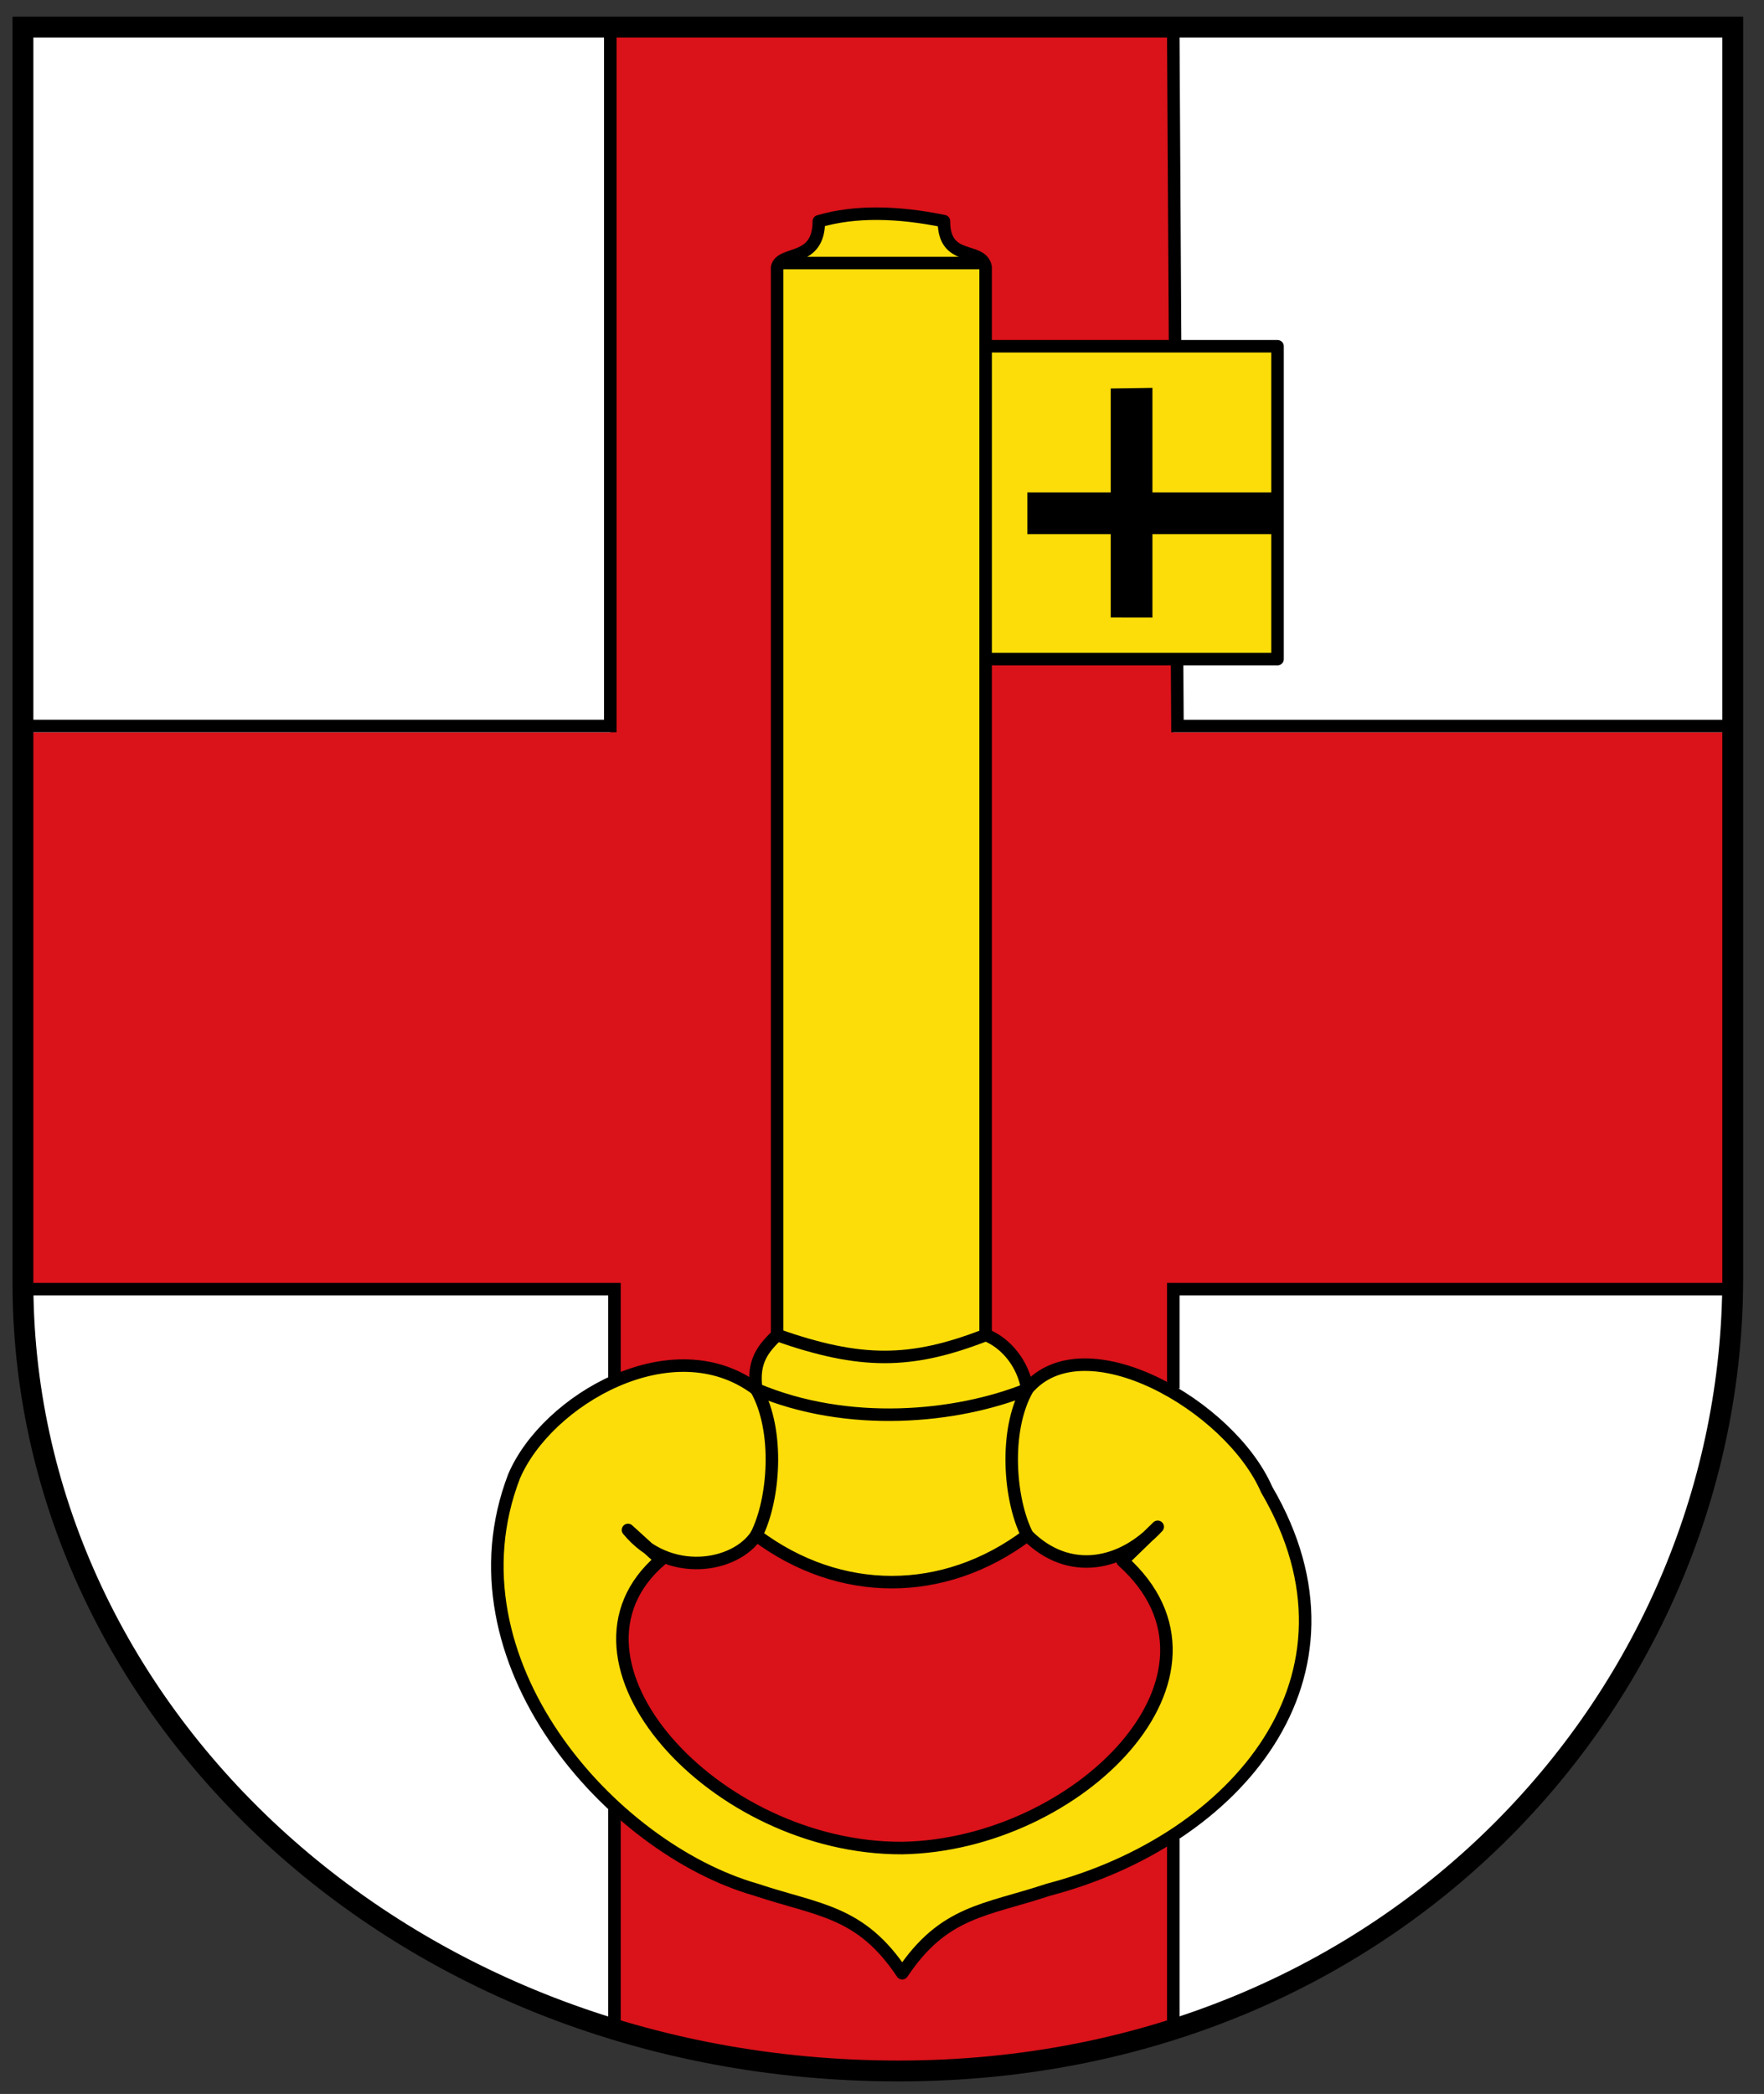 <svg xmlns="http://www.w3.org/2000/svg" height="502" width="423"><rect width="100%" height="100%" fill="#333333" stroke="none"/><path d="M6.35 8.056h410v300c-.065 98.549-80 190-200 190s-210.61-87.465-210-190z" fill="#FFF"/><path d="m148.14 304.49 132.14-.357v183.57c-41.07 11.69-75.948 15.138-131.79 0zM146.35 8.056h135v170h-135z" fill="#da121a"/><path fill="#da121a" d="M6.349 175.56h410v132.5h-410z"/><path stroke-linejoin="round" style="direction:ltr;baseline-shift:baseline;block-progression:tb;text-indent:0;color:#000;text-transform:none;enable-background:accumulate;text-align:start" d="M196.35 53.056c0 10-9 7-10 11v256c-3 3-6 6-5 13-20-15-50.248 2.5-58.089 20.901-16.91 44.1 23.09 89.1 58.09 99.1 15 5 25 5 35 20 10-15 20-15 35-20 45-11.768 78.651-51.058 52.397-95.934-8.75-20.17-43.75-40.17-57.4-24.11-1-6-5-11-10-13v-162h70v-75h-70v-19c-1-5-10-1-10-11-10.914-2.225-21.188-2.548-29.998.043zm50 315c10 10 22.778 7.171 31.263-2.02l-8.422 8.176c30.42 27.26-10.69 68.12-52.84 68.84-45.1.21-85.95-45.11-57.88-69.1l-7.88-7.159c9.75 11.79 25.76 8.87 30.76 1.26 20 15 45 15 65 0z" stroke="#000" stroke-linecap="round" stroke-width="3" fill="#fcdd09"/><path d="M246.35 123.06h60M271.35 93.056c.007.477 0 55 0 55" stroke="#000" stroke-width="10" fill="none"/><path d="M246.35 368.06c-4.309-8.403-5.642-25.019 0-35m-65 35c4.309-8.403 5.642-25.019 0-35m55-250c-.003.477 0 75 0 75m-50-95h49m-54 270c21.905 9.29 47.857 6.9 65 0m-60-13c20 7 32 7 50 0m179.29-11H281.35v23.839m0 107.95v45.18m-276-176.97h142v21.711m0 102.1v53.917m270-312.73h-135l-.094-15.588m-.48-76.572-.43-73.842m-275 166h140v-166" stroke="#000" stroke-width="3" fill="none"/><path d="M5.503 6.495h410v300c-.064 98.55-80 190-200 190s-210.61-87.466-210-190z" stroke="#000" stroke-linecap="round" stroke-width="5" fill="none"/></svg>